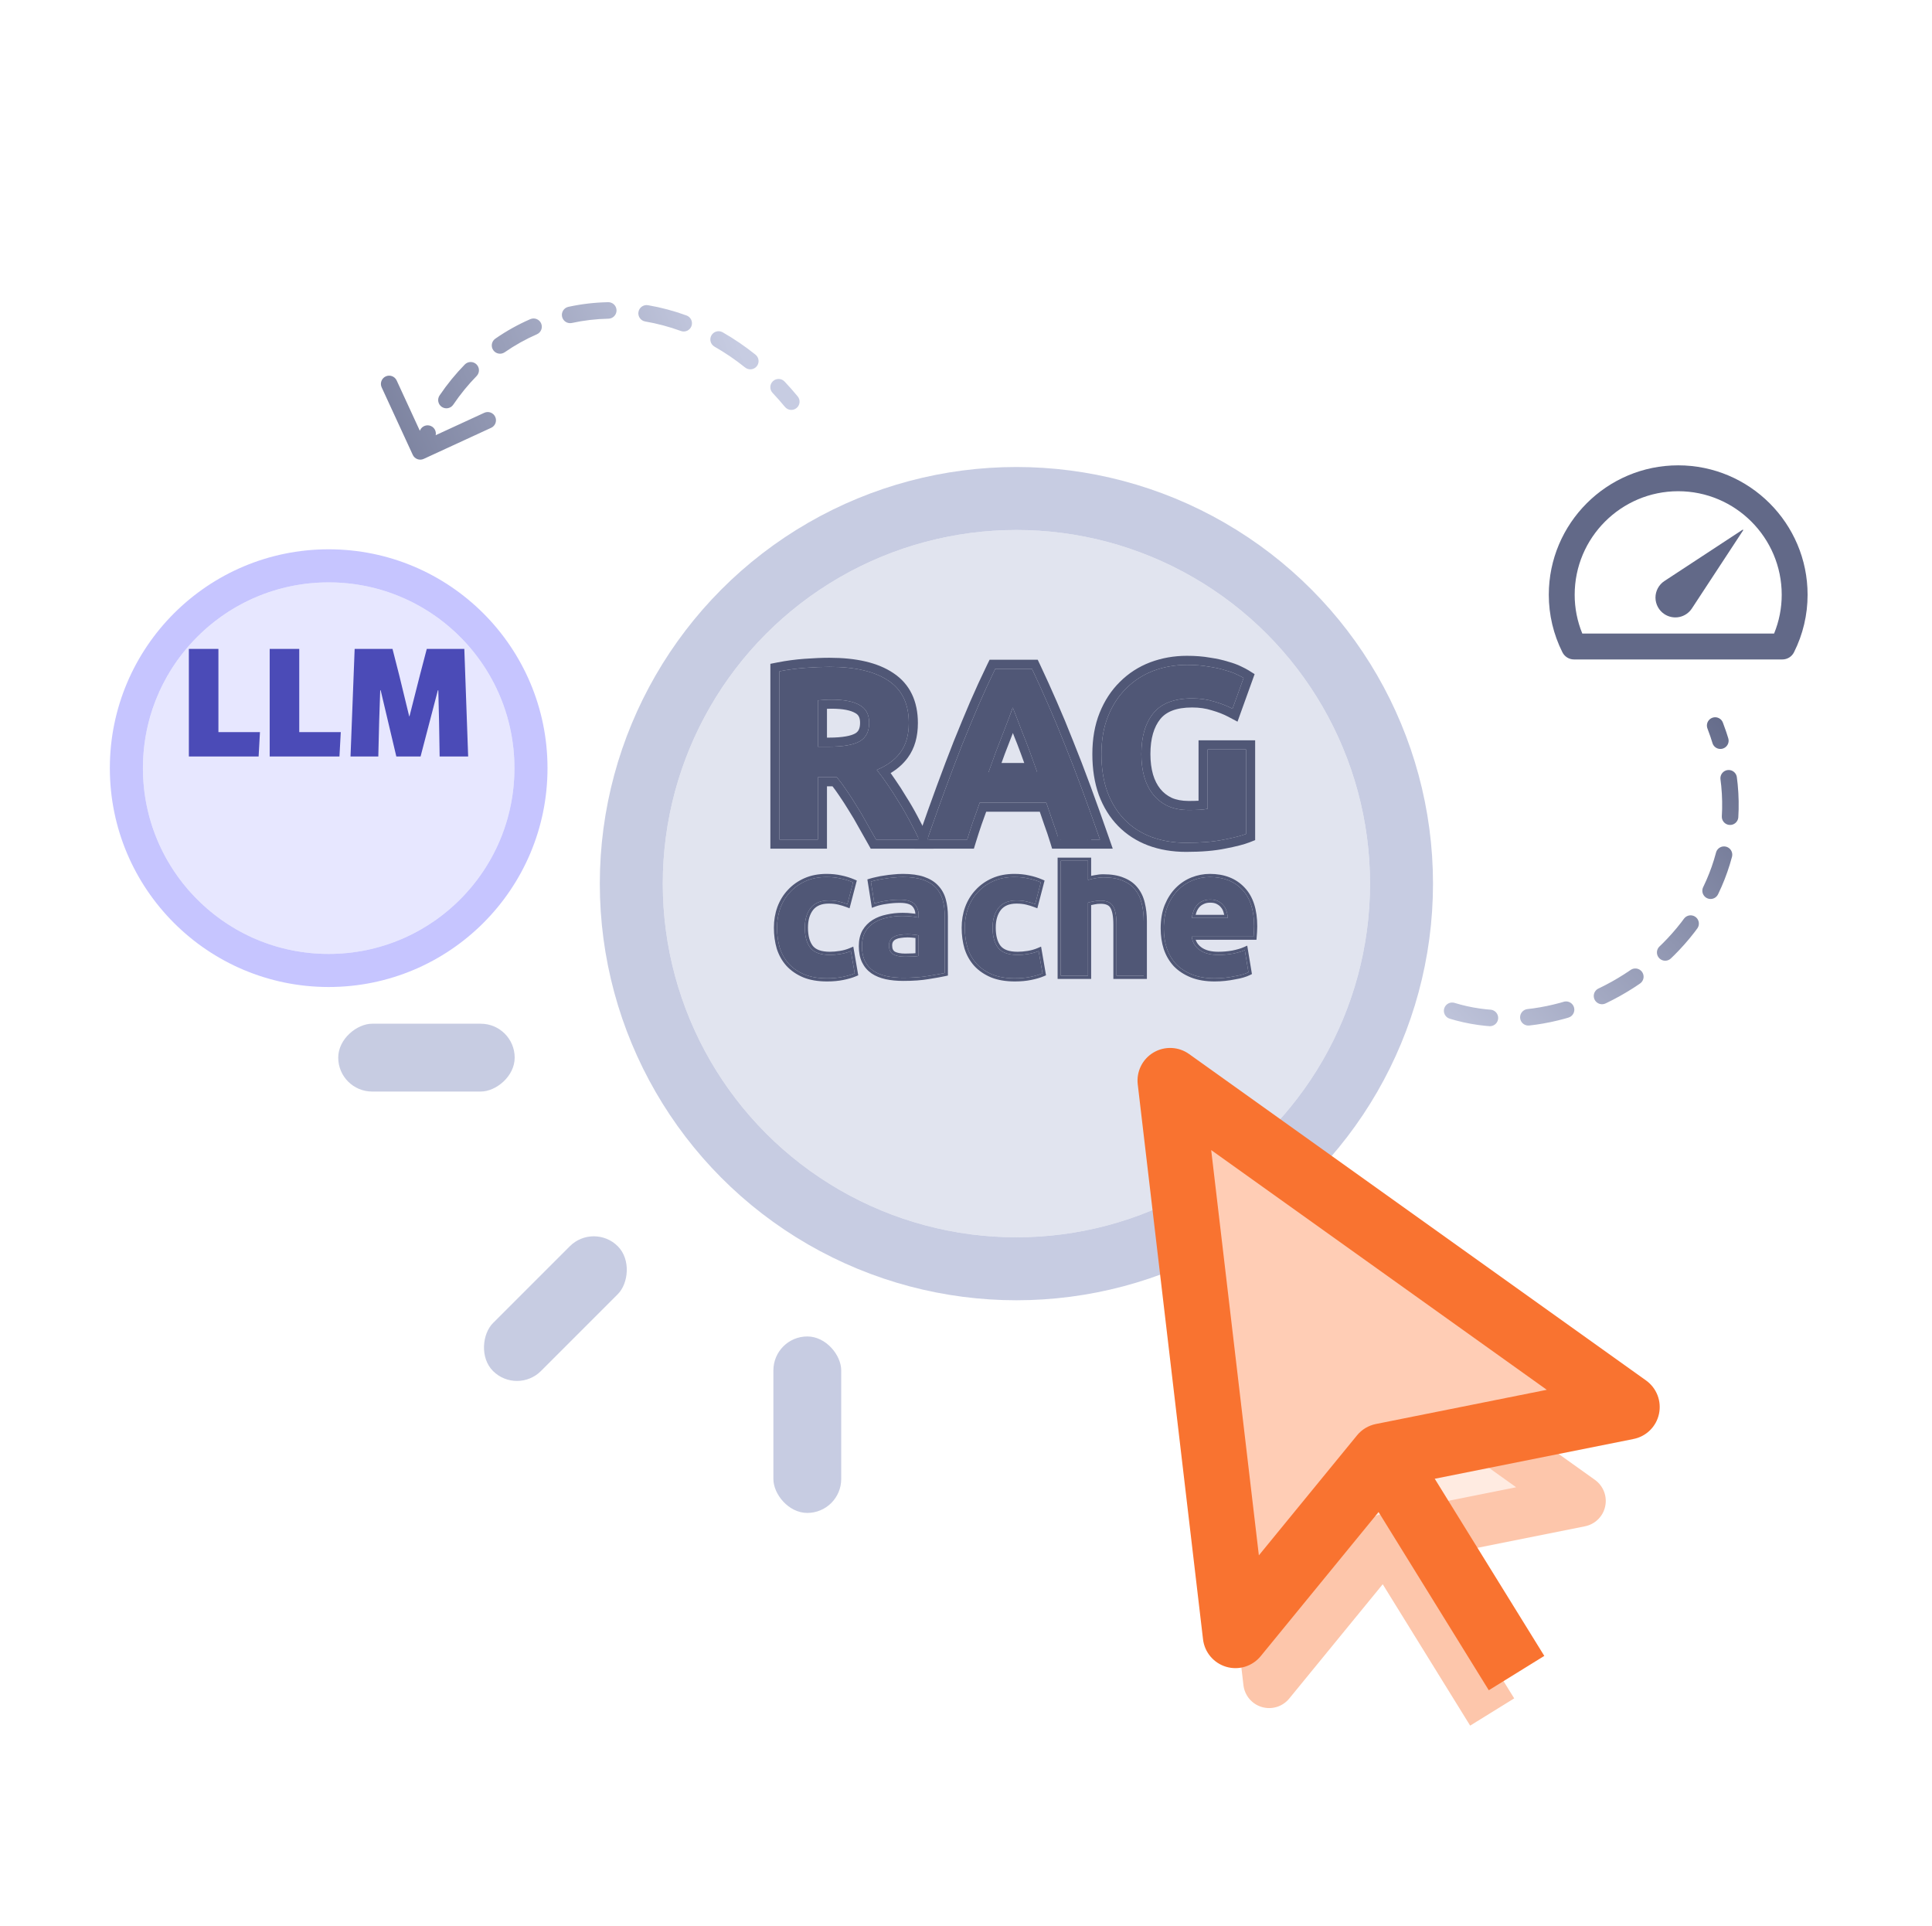 <svg width="313" height="312" viewBox="0 0 313 312" fill="none" xmlns="http://www.w3.org/2000/svg">
<g filter="url(#filter0_d_2442_8816)">
<circle cx="164.666" cy="132.875" r="57.29" fill="#E1E4EF"/>
<circle cx="164.666" cy="132.875" r="62.391" stroke="#C7CCE2" stroke-width="10.202"/>
</g>
<g filter="url(#filter1_d_2442_8816)">
<circle cx="53.248" cy="114.062" r="30.094" fill="#E7E7FF"/>
<circle cx="53.248" cy="114.062" r="32.773" stroke="#C6C5FF" stroke-width="5.359"/>
</g>
<path d="M30.597 105.115H35.386V118.595H42.115L41.899 122.546H30.597V105.115ZM43.692 105.115H48.481V118.595H55.209L54.994 122.546H43.692V105.115ZM57.457 105.115H63.587L64.688 109.425L66.293 116.033H66.34L68.016 109.425L69.142 105.115H75.224L75.846 122.546H71.225L71.129 116.728L71.01 111.819H70.938L68.136 122.546H64.209L61.671 111.819H61.599L61.432 116.728L61.288 122.546H56.787L57.457 105.115Z" fill="#4B4BB7"/>
<g opacity="0.41" filter="url(#filter2_f_2442_8816)">
<path d="M206.927 270.993L198.287 202.627L255.76 243.196L226.085 250.708L206.927 270.993Z" fill="#FFCDB5" stroke="#C7CCDF" stroke-width="1.503" stroke-linecap="round" stroke-linejoin="round"/>
<path d="M260.053 244.022C260.225 243.222 260.16 242.389 259.865 241.626C259.569 240.863 259.057 240.203 258.392 239.727L199.667 197.78C199.006 197.305 198.221 197.033 197.408 196.996C196.595 196.96 195.789 197.161 195.088 197.575C194.387 197.989 193.823 198.598 193.462 199.328C193.102 200.058 192.963 200.877 193.06 201.685L201.45 272.994C201.546 273.812 201.881 274.583 202.413 275.211C202.944 275.84 203.649 276.298 204.439 276.529C205.23 276.759 206.07 276.753 206.857 276.509C207.643 276.265 208.34 275.796 208.861 275.159L224.013 256.635L238.178 279.538L245.313 275.125L231.231 252.357L256.773 247.248C257.575 247.09 258.314 246.701 258.897 246.128C259.481 245.554 259.882 244.822 260.053 244.022ZM223.669 245.322C222.716 245.512 221.859 246.027 221.244 246.778L208.627 262.201L202.498 210.117L245.632 240.926L223.669 245.322Z" fill="#F97330"/>
</g>
<path d="M201.807 263.037L190.917 176.863L263.36 227.999L225.955 237.469L201.807 263.037Z" fill="#FFCDB5" stroke="#C7CCDF" stroke-width="1.894" stroke-linecap="round" stroke-linejoin="round"/>
<path d="M268.769 229.04C268.986 228.032 268.904 226.982 268.532 226.02C268.16 225.058 267.514 224.226 266.675 223.626L192.654 170.754C191.821 170.155 190.832 169.811 189.807 169.765C188.782 169.72 187.766 169.973 186.882 170.495C185.999 171.017 185.287 171.785 184.833 172.705C184.379 173.625 184.203 174.658 184.326 175.676L194.901 265.56C195.023 266.59 195.445 267.562 196.115 268.354C196.785 269.146 197.674 269.724 198.67 270.015C199.666 270.305 200.725 270.297 201.716 269.99C202.707 269.683 203.586 269.091 204.243 268.288L223.341 244.939L241.196 273.808L250.19 268.245L232.44 239.546L264.634 233.106C265.646 232.908 266.578 232.417 267.313 231.694C268.048 230.972 268.554 230.049 268.769 229.04ZM222.907 230.679C221.707 230.919 220.627 231.567 219.851 232.514L203.947 251.955L196.223 186.304L250.592 225.138L222.907 230.679Z" fill="#F97330"/>
<rect x="96.2" y="197.996" width="10.987" height="28.587" rx="5.494" transform="rotate(45 96.2 197.996)" fill="#C7CCE2"/>
<rect x="125.296" y="216.496" width="10.987" height="28.587" rx="5.494" fill="#C7CCE2"/>
<rect x="83.383" y="165.836" width="10.987" height="28.587" rx="5.494" transform="rotate(90 83.383 165.836)" fill="#C7CCE2"/>
<path d="M271.882 75.381C260.323 75.381 250.918 84.785 250.918 96.345C250.916 99.58 251.67 102.771 253.122 105.663C253.478 106.376 254.203 106.826 254.998 106.826H288.764C289.558 106.826 290.286 106.376 290.642 105.663C292.093 102.771 292.848 99.58 292.845 96.345C292.845 84.785 283.441 75.381 271.882 75.381ZM287.416 102.634H256.348C255.529 100.638 255.108 98.502 255.111 96.345C255.111 87.098 262.635 79.574 271.882 79.574C281.129 79.574 288.653 87.098 288.653 96.345C288.655 98.502 288.235 100.638 287.416 102.634Z" fill="#626988"/>
<path d="M269.653 94.12C269.207 94.411 268.841 94.809 268.588 95.278C268.334 95.747 268.201 96.271 268.201 96.804C268.201 97.337 268.334 97.861 268.588 98.33C268.841 98.799 269.207 99.197 269.653 99.488C270.006 99.72 270.4 99.88 270.815 99.959C271.229 100.039 271.655 100.035 272.068 99.95C272.481 99.864 272.873 99.698 273.221 99.46C273.57 99.223 273.869 98.919 274.1 98.566L282.405 85.908C282.412 85.897 282.416 85.885 282.416 85.871C282.416 85.859 282.412 85.846 282.405 85.835C282.395 85.82 282.38 85.809 282.362 85.805C282.345 85.801 282.326 85.804 282.311 85.814L269.653 94.12Z" fill="#626988"/>
<path d="M235.258 163.741C258.038 170.732 289.422 147.815 277.87 117.529" stroke="url(#paint0_linear_2442_8816)" stroke-width="2.675" stroke-linecap="round" stroke-dasharray="6.24 6.24"/>
<path d="M129.232 64.214C129.702 64.783 129.622 65.626 129.053 66.097C128.484 66.567 127.641 66.487 127.17 65.918L129.232 64.214ZM68.645 74.337C67.975 74.646 67.18 74.353 66.871 73.682L61.833 62.751C61.524 62.08 61.817 61.286 62.488 60.976C63.159 60.667 63.953 60.961 64.263 61.631L68.74 71.348L78.457 66.87C79.128 66.561 79.922 66.854 80.231 67.525C80.54 68.195 80.247 68.99 79.576 69.299L68.645 74.337ZM125.163 63.642C124.657 63.105 124.682 62.258 125.219 61.752C125.757 61.246 126.603 61.271 127.11 61.809L125.163 63.642ZM122.394 57.45C122.971 57.911 123.065 58.753 122.604 59.33C122.142 59.906 121.301 60 120.724 59.539L122.394 57.45ZM115.754 56.153C115.113 55.786 114.89 54.969 115.256 54.328C115.623 53.687 116.44 53.464 117.081 53.83L115.754 56.153ZM111.227 51.106C111.921 51.359 112.278 52.127 112.025 52.821C111.771 53.515 111.004 53.872 110.31 53.618L111.227 51.106ZM104.528 52.077C103.8 51.952 103.311 51.261 103.436 50.533C103.56 49.805 104.252 49.316 104.98 49.44L104.528 52.077ZM98.522 48.952C99.26 48.937 99.871 49.524 99.885 50.262C99.9 51.001 99.313 51.611 98.574 51.626L98.522 48.952ZM92.65 52.319C91.929 52.476 91.216 52.018 91.059 51.297C90.902 50.575 91.36 49.863 92.082 49.706L92.65 52.319ZM85.909 51.701C86.586 51.406 87.374 51.715 87.669 52.392C87.964 53.069 87.655 53.858 86.978 54.153L85.909 51.701ZM81.772 57.06C81.165 57.481 80.332 57.33 79.91 56.723C79.489 56.117 79.64 55.283 80.247 54.862L81.772 57.06ZM75.302 59.045C75.819 58.517 76.665 58.508 77.193 59.024C77.721 59.541 77.73 60.388 77.214 60.916L75.302 59.045ZM73.431 65.556C73.017 66.168 72.186 66.328 71.574 65.914C70.963 65.499 70.803 64.668 71.217 64.056L73.431 65.556ZM68.061 69.679C68.369 69.007 69.163 68.713 69.835 69.021C70.506 69.329 70.8 70.123 70.492 70.794L68.061 69.679ZM127.17 65.918C126.515 65.125 125.845 64.366 125.163 63.642L127.11 61.809C127.832 62.575 128.54 63.377 129.232 64.214L127.17 65.918ZM120.724 59.539C119.109 58.247 117.447 57.12 115.754 56.153L117.081 53.83C118.897 54.868 120.673 56.073 122.394 57.45L120.724 59.539ZM110.31 53.618C108.395 52.92 106.461 52.407 104.528 52.077L104.98 49.44C107.073 49.799 109.162 50.352 111.227 51.106L110.31 53.618ZM98.574 51.626C96.569 51.665 94.586 51.898 92.65 52.319L92.082 49.706C94.188 49.247 96.344 48.994 98.522 48.952L98.574 51.626ZM86.978 54.153C85.167 54.942 83.424 55.913 81.772 57.06L80.247 54.862C82.043 53.616 83.938 52.56 85.909 51.701L86.978 54.153ZM77.214 60.916C75.848 62.311 74.581 63.859 73.431 65.556L71.217 64.056C72.455 62.229 73.823 60.556 75.302 59.045L77.214 60.916ZM70.492 70.794C70.079 71.694 69.695 72.624 69.34 73.585L66.831 72.659C67.209 71.635 67.62 70.642 68.061 69.679L70.492 70.794Z" fill="url(#paint1_linear_2442_8816)"/>
<path d="M193.131 113.135C190.23 113.135 188.128 113.947 186.824 115.571C185.546 117.167 184.908 119.363 184.908 122.158C184.908 123.515 185.067 124.752 185.387 125.87C185.706 126.961 186.185 127.906 186.824 128.705C187.462 129.503 188.261 130.128 189.219 130.581C190.177 131.007 191.295 131.22 192.572 131.22C193.264 131.22 193.85 131.206 194.329 131.18C194.835 131.153 195.274 131.1 195.646 131.02V121.399H201.874V135.092C201.129 135.385 199.931 135.691 198.281 136.01C196.631 136.356 194.595 136.529 192.173 136.529C190.097 136.529 188.208 136.21 186.504 135.571C184.828 134.932 183.391 134.001 182.193 132.777C180.995 131.552 180.064 130.049 179.398 128.266C178.76 126.482 178.44 124.446 178.44 122.158C178.44 119.842 178.8 117.793 179.518 116.01C180.237 114.227 181.222 112.723 182.472 111.499C183.723 110.248 185.187 109.303 186.864 108.664C188.567 108.026 190.377 107.706 192.293 107.706C193.597 107.706 194.768 107.799 195.806 107.986C196.871 108.145 197.775 108.345 198.521 108.584C199.292 108.797 199.918 109.024 200.397 109.263C200.903 109.503 201.262 109.689 201.475 109.822L199.678 114.812C198.827 114.36 197.842 113.974 196.724 113.654C195.633 113.308 194.435 113.135 193.131 113.135Z" fill="#505776"/>
<path d="M171.54 136.01C171.247 135.052 170.914 134.067 170.542 133.056C170.196 132.045 169.85 131.033 169.504 130.022H158.725C158.379 131.033 158.02 132.045 157.647 133.056C157.301 134.067 156.982 135.052 156.689 136.01H150.222C151.26 133.03 152.245 130.275 153.176 127.747C154.108 125.218 155.012 122.836 155.891 120.601C156.796 118.365 157.674 116.249 158.526 114.253C159.404 112.231 160.309 110.261 161.24 108.345H167.188C168.093 110.261 168.985 112.231 169.863 114.253C170.741 116.249 171.62 118.365 172.498 120.601C173.403 122.836 174.321 125.218 175.252 127.747C176.184 130.275 177.169 133.03 178.207 136.01H171.54ZM164.075 114.613C163.941 115.012 163.742 115.557 163.476 116.249C163.21 116.941 162.904 117.74 162.558 118.645C162.212 119.55 161.826 120.548 161.4 121.639C161.001 122.73 160.588 123.874 160.162 125.072H168.027C167.601 123.874 167.188 122.73 166.789 121.639C166.39 120.548 166.004 119.55 165.631 118.645C165.285 117.74 164.979 116.941 164.713 116.249C164.447 115.557 164.234 115.012 164.075 114.613Z" fill="#505776"/>
<path d="M134.382 108.026C138.534 108.026 141.714 108.771 143.923 110.261C146.132 111.725 147.237 114.014 147.237 117.128C147.237 119.07 146.784 120.654 145.879 121.878C145.001 123.076 143.724 124.021 142.047 124.713C142.606 125.404 143.191 126.203 143.803 127.108C144.416 127.986 145.014 128.918 145.6 129.902C146.212 130.86 146.797 131.872 147.356 132.936C147.915 133.974 148.434 134.999 148.913 136.01H141.927C141.421 135.105 140.902 134.187 140.37 133.256C139.865 132.324 139.332 131.419 138.773 130.541C138.241 129.663 137.709 128.838 137.177 128.066C136.644 127.267 136.112 126.549 135.58 125.91H132.506V136.01H126.278V108.744C127.635 108.478 129.033 108.292 130.47 108.185C131.934 108.079 133.238 108.026 134.382 108.026ZM134.741 113.335C134.289 113.335 133.876 113.348 133.504 113.375C133.158 113.402 132.825 113.428 132.506 113.455V120.96H134.262C136.604 120.96 138.281 120.667 139.292 120.082C140.304 119.496 140.809 118.498 140.809 117.088C140.809 115.73 140.29 114.772 139.252 114.213C138.241 113.628 136.737 113.335 134.741 113.335Z" fill="#505776"/>
<path fill-rule="evenodd" clip-rule="evenodd" d="M126.42 147.108C126.064 148.095 125.887 149.152 125.887 150.277C125.887 151.441 126.035 152.527 126.331 153.534C126.647 154.521 127.13 155.38 127.782 156.11C128.453 156.84 129.302 157.423 130.328 157.857C131.355 158.271 132.579 158.479 134 158.479C134.928 158.479 135.777 158.4 136.546 158.242C137.316 158.084 137.958 157.896 138.471 157.679L137.849 154.067C137.336 154.284 136.773 154.442 136.162 154.541C135.55 154.639 134.977 154.689 134.444 154.689C132.944 154.689 131.888 154.304 131.276 153.534C130.684 152.764 130.388 151.678 130.388 150.277C130.388 148.954 130.703 147.888 131.335 147.079C131.986 146.269 132.964 145.865 134.266 145.865C134.878 145.865 135.431 145.924 135.925 146.042C136.418 146.161 136.872 146.299 137.287 146.457L138.205 142.933C137.553 142.657 136.882 142.45 136.191 142.312C135.5 142.154 134.74 142.075 133.911 142.075C132.648 142.075 131.523 142.292 130.536 142.726C129.549 143.16 128.71 143.753 128.019 144.503C127.328 145.233 126.795 146.102 126.42 147.108ZM147.876 154.955C147.481 154.975 147.066 154.985 146.632 154.985C145.823 154.985 145.181 154.856 144.707 154.6C144.253 154.323 144.026 153.84 144.026 153.149C144.026 152.794 144.105 152.497 144.263 152.261C144.421 152.024 144.638 151.836 144.915 151.698C145.191 151.56 145.507 151.471 145.862 151.432C146.237 151.372 146.632 151.343 147.047 151.343C147.343 151.343 147.668 151.362 148.024 151.402C148.379 151.441 148.645 151.481 148.823 151.52V154.866C148.586 154.906 148.27 154.935 147.876 154.955ZM149.534 142.519C148.665 142.223 147.58 142.075 146.277 142.075C145.763 142.075 145.25 142.104 144.737 142.164C144.243 142.203 143.77 142.262 143.316 142.341C142.862 142.4 142.437 142.479 142.042 142.578C141.667 142.657 141.351 142.736 141.095 142.815L141.657 146.368C142.19 146.171 142.822 146.023 143.553 145.924C144.283 145.806 145.023 145.746 145.773 145.746C146.898 145.746 147.688 145.973 148.142 146.427C148.596 146.881 148.823 147.483 148.823 148.234V148.648C148.547 148.569 148.182 148.51 147.728 148.471C147.293 148.411 146.79 148.382 146.217 148.382C145.369 148.382 144.549 148.47 143.76 148.648C142.97 148.806 142.269 149.073 141.657 149.448C141.046 149.823 140.552 150.326 140.177 150.958C139.822 151.589 139.644 152.359 139.644 153.267C139.644 154.215 139.802 155.014 140.118 155.666C140.434 156.317 140.888 156.85 141.48 157.265C142.072 157.66 142.773 157.946 143.582 158.123C144.411 158.301 145.329 158.39 146.336 158.39C147.935 158.39 149.297 158.291 150.422 158.094C151.547 157.916 152.426 157.758 153.057 157.62V148.441C153.057 147.474 152.949 146.595 152.732 145.806C152.515 145.016 152.139 144.345 151.607 143.792C151.093 143.239 150.402 142.815 149.534 142.519ZM156.84 147.108C156.484 148.095 156.307 149.152 156.307 150.277C156.307 151.441 156.455 152.527 156.751 153.534C157.067 154.521 157.55 155.38 158.202 156.11C158.873 156.84 159.722 157.423 160.748 157.857C161.775 158.271 162.999 158.479 164.42 158.479C165.348 158.479 166.196 158.4 166.966 158.242C167.736 158.084 168.378 157.896 168.891 157.679L168.269 154.067C167.756 154.284 167.193 154.442 166.581 154.541C165.969 154.639 165.397 154.689 164.864 154.689C163.364 154.689 162.308 154.304 161.696 153.534C161.104 152.764 160.807 151.678 160.807 150.277C160.807 148.954 161.123 147.888 161.755 147.079C162.406 146.269 163.384 145.865 164.686 145.865C165.298 145.865 165.851 145.924 166.345 146.042C166.838 146.161 167.292 146.299 167.707 146.457L168.625 142.933C167.973 142.657 167.302 142.45 166.611 142.312C165.92 142.154 165.16 142.075 164.331 142.075C163.068 142.075 161.942 142.292 160.955 142.726C159.968 143.16 159.13 143.753 158.439 144.503C157.748 145.233 157.215 146.102 156.84 147.108ZM171.852 139.44V158.064H176.264V146.22C176.54 146.141 176.846 146.072 177.182 146.013C177.537 145.934 177.912 145.894 178.307 145.894C179.294 145.894 179.965 146.191 180.321 146.783C180.696 147.375 180.883 148.382 180.883 149.803V158.064H185.295V149.27C185.295 148.204 185.187 147.237 184.969 146.368C184.772 145.5 184.417 144.749 183.903 144.118C183.41 143.486 182.739 143.002 181.89 142.667C181.061 142.312 180.015 142.134 178.751 142.134C178.317 142.134 177.863 142.183 177.389 142.282C176.935 142.361 176.56 142.45 176.264 142.548V139.44H171.852ZM171.852 136.5H176.264V135.087L171.852 135.797V136.5ZM189.17 146.783C188.756 147.809 188.548 149.013 188.548 150.395C188.548 151.54 188.706 152.606 189.022 153.593C189.358 154.58 189.861 155.439 190.532 156.169C191.223 156.88 192.082 157.442 193.108 157.857C194.154 158.271 195.378 158.479 196.78 158.479C197.333 158.479 197.885 158.449 198.438 158.39C198.991 158.331 199.504 158.252 199.978 158.153C200.471 158.074 200.915 157.975 201.31 157.857C201.705 157.739 202.021 157.62 202.258 157.502L201.666 153.919C201.172 154.136 200.531 154.323 199.741 154.481C198.971 154.62 198.181 154.689 197.372 154.689C196.109 154.689 195.102 154.422 194.352 153.889C193.602 153.356 193.177 152.636 193.079 151.728H203.087C203.107 151.491 203.126 151.224 203.146 150.928C203.166 150.612 203.176 150.326 203.176 150.069C203.176 147.444 202.534 145.46 201.251 144.118C199.968 142.756 198.221 142.075 196.01 142.075C195.063 142.075 194.135 142.252 193.227 142.608C192.338 142.963 191.549 143.486 190.858 144.177C190.167 144.868 189.604 145.736 189.17 146.783ZM198.705 147.612C198.823 147.967 198.892 148.332 198.912 148.707H193.079C193.138 148.332 193.227 147.967 193.345 147.612C193.483 147.237 193.671 146.911 193.908 146.635C194.145 146.358 194.441 146.141 194.796 145.983C195.151 145.806 195.576 145.717 196.069 145.717C196.583 145.717 197.007 145.806 197.343 145.983C197.698 146.161 197.984 146.388 198.201 146.664C198.438 146.941 198.606 147.256 198.705 147.612Z" fill="#505776"/>
<path fill-rule="evenodd" clip-rule="evenodd" d="M198.336 114.197C197.834 113.999 197.296 113.818 196.724 113.654C195.632 113.308 194.435 113.135 193.131 113.135C190.23 113.135 188.127 113.947 186.823 115.57C185.546 117.167 184.907 119.363 184.907 122.157C184.907 123.515 185.067 124.752 185.386 125.87C185.705 126.961 186.185 127.906 186.823 128.704C187.462 129.503 188.26 130.128 189.219 130.581C190.177 131.007 191.294 131.219 192.572 131.219C193.264 131.219 193.849 131.206 194.328 131.18C194.834 131.153 195.273 131.1 195.646 131.02V121.399H201.873V135.092C201.128 135.385 199.931 135.691 198.281 136.01C196.63 136.356 194.595 136.529 192.173 136.529C190.097 136.529 188.207 136.21 186.504 135.571C184.827 134.932 183.39 134.001 182.192 132.776C180.995 131.552 180.063 130.048 179.398 128.265C178.759 126.482 178.44 124.446 178.44 122.157C178.44 119.842 178.799 117.793 179.518 116.01C180.236 114.226 181.221 112.723 182.472 111.499C183.723 110.248 185.186 109.303 186.863 108.664C188.566 108.025 190.376 107.706 192.292 107.706C193.596 107.706 194.768 107.799 195.805 107.986C196.87 108.145 197.775 108.345 198.52 108.584C199.292 108.797 199.917 109.023 200.396 109.263C200.902 109.503 201.261 109.689 201.474 109.822L199.678 114.812C199.262 114.591 198.815 114.386 198.336 114.197ZM201.039 107.941C201.544 108.18 201.965 108.395 202.253 108.575L203.259 109.204L200.486 116.907L198.988 116.11C198.244 115.715 197.358 115.365 196.32 115.068L196.299 115.062L196.279 115.056C195.35 114.761 194.305 114.606 193.131 114.606C190.491 114.606 188.897 115.337 187.97 116.491C186.967 117.746 186.377 119.577 186.377 122.157C186.377 123.398 186.523 124.496 186.798 125.461C187.07 126.387 187.466 127.154 187.971 127.786C188.462 128.399 189.075 128.884 189.831 129.244C190.562 129.566 191.464 129.749 192.572 129.749C193.212 129.749 193.745 129.737 194.175 129.715V119.929H203.344V136.094L202.411 136.46C201.535 136.804 200.23 137.13 198.571 137.451C196.791 137.823 194.651 137.999 192.173 137.999C189.945 137.999 187.878 137.656 185.988 136.948L185.984 136.946L185.98 136.945C184.115 136.234 182.495 135.188 181.141 133.805C179.785 132.418 178.75 130.733 178.02 128.779L178.017 128.77L178.014 128.761C177.308 126.79 176.97 124.581 176.97 122.157C176.97 119.691 177.352 117.45 178.154 115.46C178.94 113.51 180.031 111.832 181.438 110.453C182.836 109.057 184.475 108.001 186.34 107.29L186.343 107.289L186.347 107.287C188.224 106.584 190.209 106.236 192.292 106.236C193.656 106.236 194.909 106.332 196.044 106.535C197.139 106.7 198.109 106.91 198.94 107.175C199.745 107.398 200.454 107.65 201.039 107.941Z" fill="#505776"/>
<path fill-rule="evenodd" clip-rule="evenodd" d="M170.451 137.48L170.133 136.44C169.849 135.51 169.525 134.551 169.162 133.564L169.156 133.548L168.452 131.492H159.772C159.531 132.177 159.285 132.863 159.033 133.548C158.694 134.539 158.381 135.503 158.095 136.44L157.777 137.48H148.153L148.665 136.01H148.913C148.866 135.91 148.818 135.81 148.769 135.709L148.833 135.527C149.873 132.539 150.861 129.776 151.796 127.238C152.731 124.701 153.639 122.309 154.522 120.063L154.525 120.056L154.528 120.049C155.435 117.806 156.317 115.681 157.173 113.676L157.175 113.672L157.177 113.668C158.063 111.626 158.976 109.638 159.917 107.702L160.32 106.875H168.12L168.518 107.717C169.429 109.647 170.326 111.629 171.21 113.665C172.096 115.677 172.98 117.808 173.863 120.056C174.774 122.305 175.696 124.7 176.632 127.238C177.567 129.776 178.554 132.539 179.595 135.527L180.275 137.48H170.451ZM172.498 120.601C171.619 118.365 170.741 116.249 169.863 114.253C168.984 112.23 168.093 110.261 167.188 108.345H161.24C160.308 110.261 159.403 112.23 158.525 114.253C157.674 116.249 156.795 118.365 155.89 120.601C155.012 122.836 154.107 125.218 153.176 127.746C152.399 129.854 151.586 132.118 150.736 134.54C150.566 135.024 150.394 135.514 150.222 136.01H156.689C156.982 135.052 157.301 134.067 157.647 133.056C158.02 132.045 158.379 131.033 158.725 130.022H169.503L170.541 133.056C170.914 134.067 171.247 135.052 171.539 136.01H178.206C178.033 135.514 177.862 135.024 177.692 134.54C176.842 132.118 176.028 129.854 175.252 127.746C174.321 125.218 173.402 122.836 172.498 120.601ZM164.264 119.187L164.258 119.17C164.202 119.024 164.148 118.882 164.094 118.742C164.041 118.882 163.986 119.024 163.931 119.17C163.585 120.074 163.199 121.07 162.775 122.158C162.603 122.629 162.428 123.11 162.251 123.601H165.938C165.759 123.105 165.582 122.619 165.408 122.144C165.014 121.068 164.635 120.088 164.272 119.204L164.264 119.187ZM167.501 123.601C167.674 124.082 167.849 124.572 168.026 125.072H160.162C160.34 124.572 160.515 124.082 160.688 123.601C160.929 122.929 161.167 122.275 161.399 121.638C161.825 120.547 162.211 119.549 162.557 118.644C162.832 117.925 163.082 117.273 163.307 116.688C163.365 116.538 163.421 116.391 163.475 116.249C163.742 115.557 163.941 115.012 164.074 114.612C164.234 115.012 164.447 115.557 164.713 116.249C164.768 116.391 164.824 116.537 164.882 116.688C165.106 117.273 165.356 117.925 165.631 118.644C166.004 119.549 166.39 120.547 166.789 121.638C167.022 122.275 167.259 122.929 167.501 123.601Z" fill="#505776"/>
<path fill-rule="evenodd" clip-rule="evenodd" d="M141.927 136.01C141.421 135.105 140.902 134.187 140.37 133.255C139.864 132.324 139.332 131.419 138.773 130.541C138.241 129.663 137.708 128.838 137.176 128.066C136.644 127.267 136.112 126.549 135.579 125.91H132.505V136.01H126.278V108.744C127.635 108.478 129.032 108.292 130.469 108.185C131.933 108.079 133.237 108.025 134.382 108.025C138.534 108.025 141.714 108.771 143.923 110.261C146.132 111.725 147.236 114.014 147.236 117.127C147.236 119.07 146.784 120.654 145.879 121.878C145.254 122.73 144.428 123.454 143.399 124.05C142.981 124.292 142.531 124.513 142.047 124.712C142.346 125.083 142.653 125.485 142.968 125.917C143.241 126.291 143.519 126.688 143.803 127.108C144.415 127.986 145.014 128.917 145.6 129.902C146.212 130.86 146.797 131.872 147.356 132.936C147.646 133.474 147.925 134.009 148.193 134.54C148.442 135.033 148.682 135.523 148.913 136.01L141.927 136.01ZM146.851 129.13C147.481 130.118 148.082 131.156 148.654 132.246C149.223 133.303 149.752 134.347 150.242 135.381L150.357 135.623C150.312 135.752 150.267 135.881 150.222 136.01L150.54 136.01L151.236 137.48H141.064L140.643 136.727C140.14 135.827 139.623 134.913 139.093 133.985L139.085 133.971L139.078 133.957C138.588 133.055 138.073 132.179 137.533 131.33L137.524 131.317L137.516 131.303C136.997 130.447 136.48 129.646 135.966 128.9L135.959 128.891L135.953 128.881C135.59 128.338 135.231 127.838 134.875 127.38H133.976V137.48H124.807V107.534L125.995 107.301C127.412 107.023 128.868 106.829 130.361 106.719L130.363 106.719C131.853 106.61 133.193 106.555 134.382 106.555C138.672 106.555 142.188 107.319 144.74 109.039C147.433 110.826 148.707 113.623 148.707 117.127C148.707 119.296 148.2 121.21 147.063 122.75C146.335 123.742 145.4 124.565 144.288 125.232C144.527 125.565 144.77 125.913 145.015 126.275C145.643 127.176 146.255 128.128 146.851 129.13ZM138.535 115.497L138.515 115.486C137.835 115.092 136.639 114.805 134.741 114.805C134.466 114.805 134.211 114.81 133.976 114.821V119.49H134.262C136.557 119.49 137.899 119.189 138.555 118.809C139.012 118.545 139.339 118.101 139.339 117.088C139.339 116.172 139.035 115.766 138.555 115.508L138.535 115.497ZM132.505 120.96V113.455C132.825 113.428 133.157 113.401 133.503 113.375C133.876 113.348 134.289 113.335 134.741 113.335C136.737 113.335 138.241 113.628 139.252 114.213C140.29 114.772 140.809 115.73 140.809 117.088C140.809 118.498 140.303 119.496 139.292 120.082C138.281 120.667 136.604 120.96 134.262 120.96H132.505Z" fill="#505776"/>
<path fill-rule="evenodd" clip-rule="evenodd" d="M125.941 146.93C126.338 145.865 126.906 144.937 127.646 144.154C128.386 143.351 129.284 142.719 130.33 142.259C131.392 141.792 132.589 141.564 133.911 141.564C134.77 141.564 135.566 141.646 136.298 141.812C137.021 141.957 137.723 142.175 138.404 142.463L138.81 142.636L137.637 147.137L137.105 146.934C136.714 146.785 136.281 146.653 135.806 146.539C135.358 146.432 134.846 146.375 134.267 146.375C133.077 146.375 132.266 146.739 131.735 147.396C131.193 148.092 130.898 149.037 130.898 150.277C130.898 151.612 131.181 152.571 131.678 153.219C132.152 153.813 133.019 154.178 134.444 154.178C134.946 154.178 135.491 154.132 136.08 154.037C136.656 153.944 137.179 153.796 137.65 153.597L138.243 153.346L139.043 157.992L138.67 158.15C138.116 158.384 137.44 158.58 136.649 158.742C135.84 158.908 134.956 158.989 134 158.989C132.531 158.989 131.239 158.775 130.137 158.33L130.133 158.329L130.129 158.327C129.044 157.868 128.132 157.246 127.406 156.455L127.403 156.453L127.401 156.45C126.699 155.663 126.181 154.741 125.845 153.69L125.843 153.684L125.841 153.678C125.53 152.62 125.376 151.485 125.376 150.277C125.376 149.097 125.563 147.982 125.94 146.936L125.941 146.93ZM131.276 153.534C130.684 152.764 130.388 151.678 130.388 150.277C130.388 148.954 130.703 147.888 131.335 147.079C131.987 146.27 132.964 145.865 134.267 145.865C134.879 145.865 135.431 145.924 135.925 146.043C136.233 146.117 136.526 146.198 136.803 146.288C136.97 146.341 137.131 146.398 137.287 146.457L138.205 142.933C137.553 142.657 136.882 142.45 136.191 142.312C135.5 142.154 134.74 142.075 133.911 142.075C132.648 142.075 131.523 142.292 130.536 142.726C129.549 143.16 128.71 143.753 128.019 144.503C127.328 145.233 126.795 146.102 126.42 147.109C126.065 148.096 125.887 149.152 125.887 150.277C125.887 151.441 126.035 152.527 126.331 153.534C126.647 154.521 127.131 155.38 127.782 156.11C128.453 156.84 129.302 157.423 130.328 157.857C131.355 158.272 132.579 158.479 134 158.479C134.928 158.479 135.777 158.4 136.547 158.242C137.316 158.084 137.958 157.896 138.471 157.679L137.849 154.067C137.692 154.134 137.53 154.195 137.363 154.25C136.986 154.375 136.586 154.472 136.162 154.541C135.55 154.639 134.977 154.689 134.444 154.689C132.944 154.689 131.888 154.304 131.276 153.534ZM145.862 151.432C145.507 151.471 145.191 151.56 144.915 151.698C144.638 151.836 144.421 152.024 144.263 152.261C144.105 152.498 144.026 152.794 144.026 153.149C144.026 153.84 144.253 154.324 144.707 154.6C145.181 154.857 145.823 154.985 146.632 154.985C147.066 154.985 147.481 154.975 147.876 154.955C148.271 154.935 148.586 154.906 148.823 154.866V151.52C148.646 151.481 148.379 151.441 148.024 151.402C147.668 151.363 147.343 151.343 147.047 151.343C146.632 151.343 146.237 151.372 145.862 151.432ZM148.313 151.952C148.212 151.938 148.097 151.924 147.967 151.909C147.627 151.872 147.321 151.853 147.047 151.853C146.656 151.853 146.288 151.881 145.942 151.936L145.93 151.938L145.919 151.939C145.614 151.973 145.358 152.047 145.143 152.155C144.939 152.257 144.793 152.387 144.688 152.544C144.598 152.678 144.537 152.869 144.537 153.149C144.537 153.715 144.712 154 144.962 154.157C145.333 154.354 145.877 154.474 146.632 154.474C147.059 154.474 147.465 154.465 147.85 154.445C148.023 154.437 148.176 154.426 148.313 154.414V151.952ZM141.095 142.815C141.352 142.736 141.667 142.657 142.042 142.578C142.437 142.479 142.862 142.4 143.316 142.341C143.77 142.262 144.244 142.203 144.737 142.164C145.25 142.104 145.764 142.075 146.277 142.075C147.58 142.075 148.665 142.223 149.534 142.519C150.402 142.815 151.093 143.239 151.607 143.792C152.14 144.345 152.515 145.016 152.732 145.806C152.949 146.595 153.058 147.474 153.058 148.441V157.62C152.426 157.758 151.547 157.916 150.422 158.094C149.297 158.291 147.935 158.39 146.336 158.39C145.329 158.39 144.411 158.301 143.582 158.124C142.773 157.946 142.072 157.66 141.48 157.265C140.888 156.85 140.434 156.317 140.118 155.666C139.802 155.014 139.644 154.215 139.644 153.267C139.644 152.359 139.822 151.59 140.177 150.958C140.552 150.326 141.046 149.823 141.658 149.448C142.27 149.073 142.97 148.806 143.76 148.648C144.549 148.471 145.369 148.382 146.218 148.382C146.79 148.382 147.293 148.411 147.728 148.471C147.943 148.489 148.138 148.512 148.313 148.54C148.508 148.571 148.678 148.607 148.823 148.648V148.234C148.823 148.195 148.823 148.157 148.821 148.12C148.799 147.422 148.573 146.858 148.142 146.427C147.688 145.973 146.899 145.746 145.773 145.746C145.023 145.746 144.283 145.806 143.553 145.924C143.035 145.994 142.567 146.089 142.149 146.208C141.977 146.257 141.813 146.311 141.658 146.368L141.095 142.815ZM148.305 148.023C148.268 147.491 148.085 147.092 147.781 146.788C147.474 146.481 146.857 146.257 145.773 146.257C145.05 146.257 144.337 146.314 143.634 146.428L143.628 146.429L143.621 146.43C142.917 146.525 142.324 146.666 141.835 146.847L141.251 147.063L140.521 142.457L140.945 142.327C141.219 142.243 141.548 142.161 141.928 142.081C142.338 141.978 142.775 141.897 143.239 141.836C143.704 141.756 144.186 141.696 144.687 141.655C145.217 141.595 145.747 141.564 146.277 141.564C147.614 141.564 148.76 141.716 149.699 142.036C150.628 142.353 151.396 142.816 151.977 143.441C152.572 144.059 152.986 144.806 153.224 145.67C153.455 146.511 153.568 147.436 153.568 148.441V158.031L153.167 158.119C152.521 158.26 151.633 158.42 150.506 158.597C149.344 158.801 147.952 158.901 146.336 158.901C145.3 158.901 144.345 158.809 143.475 158.623L143.473 158.622C142.611 158.433 141.85 158.125 141.197 157.69L141.192 157.686L141.187 157.683C140.524 157.219 140.012 156.618 139.658 155.889C139.3 155.15 139.134 154.269 139.134 153.267C139.134 152.294 139.324 151.433 139.732 150.708L139.735 150.702L139.738 150.697C140.154 149.996 140.706 149.432 141.391 149.012C142.058 148.603 142.815 148.317 143.654 148.149C144.48 147.963 145.335 147.871 146.218 147.871C146.801 147.871 147.324 147.901 147.784 147.963C147.969 147.979 148.143 147.999 148.305 148.023ZM156.361 146.93C156.758 145.865 157.326 144.937 158.066 144.154C158.806 143.351 159.703 142.719 160.75 142.259C161.812 141.792 163.009 141.564 164.331 141.564C165.19 141.564 165.986 141.646 166.718 141.812C167.441 141.957 168.143 142.175 168.824 142.463L169.23 142.636L168.057 147.137L167.525 146.934C167.134 146.785 166.701 146.653 166.225 146.539C165.778 146.432 165.266 146.375 164.686 146.375C163.497 146.375 162.686 146.739 162.155 147.396C161.613 148.092 161.318 149.037 161.318 150.277C161.318 151.612 161.601 152.571 162.098 153.22C162.572 153.813 163.439 154.178 164.864 154.178C165.366 154.178 165.911 154.132 166.5 154.037C167.076 153.944 167.599 153.796 168.07 153.597L168.663 153.346L169.463 157.992L169.09 158.15C168.536 158.384 167.86 158.58 167.069 158.742C166.26 158.908 165.376 158.989 164.42 158.989C162.951 158.989 161.659 158.775 160.557 158.33L160.553 158.329L160.549 158.327C159.464 157.868 158.552 157.246 157.826 156.455L157.823 156.453L157.821 156.45C157.119 155.663 156.601 154.741 156.265 153.69L156.263 153.684L156.261 153.678C155.95 152.62 155.796 151.485 155.796 150.277C155.796 149.097 155.983 147.982 156.359 146.936L156.361 146.93ZM161.696 153.534C161.104 152.764 160.808 151.678 160.808 150.277C160.808 148.954 161.123 147.888 161.755 147.079C162.406 146.27 163.384 145.865 164.686 145.865C165.298 145.865 165.851 145.924 166.345 146.043C166.653 146.117 166.946 146.198 167.223 146.288C167.39 146.341 167.551 146.398 167.707 146.457L168.625 142.933C167.973 142.657 167.302 142.45 166.611 142.312C165.92 142.154 165.16 142.075 164.331 142.075C163.068 142.075 161.943 142.292 160.956 142.726C159.969 143.16 159.13 143.753 158.439 144.503C157.748 145.233 157.215 146.102 156.84 147.109C156.484 148.096 156.307 149.152 156.307 150.277C156.307 151.441 156.455 152.527 156.751 153.534C157.067 154.521 157.55 155.38 158.202 156.11C158.873 156.84 159.722 157.423 160.748 157.857C161.775 158.272 162.999 158.479 164.42 158.479C165.348 158.479 166.197 158.4 166.966 158.242C167.736 158.084 168.378 157.896 168.891 157.679L168.269 154.067C168.112 154.134 167.95 154.195 167.783 154.25C167.406 154.375 167.006 154.472 166.582 154.541C165.97 154.639 165.397 154.689 164.864 154.689C163.364 154.689 162.308 154.304 161.696 153.534ZM171.342 158.575V138.93H176.775V141.882C176.937 141.846 177.11 141.813 177.293 141.781C177.795 141.677 178.281 141.623 178.751 141.623C180.055 141.623 181.173 141.806 182.084 142.195C183.001 142.558 183.748 143.091 184.303 143.8C184.867 144.496 185.253 145.316 185.466 146.25C185.694 147.164 185.806 148.172 185.806 149.27V158.575H180.373V149.803C180.373 148.397 180.182 147.518 179.889 147.056L179.886 147.051L179.883 147.045C179.656 146.668 179.2 146.405 178.307 146.405C177.946 146.405 177.609 146.441 177.293 146.511L177.282 146.514L177.271 146.516C177.096 146.547 176.93 146.58 176.775 146.616V158.575H171.342ZM176.264 146.22C176.54 146.141 176.846 146.072 177.182 146.013C177.537 145.934 177.912 145.894 178.307 145.894C179.294 145.894 179.965 146.191 180.321 146.783C180.696 147.375 180.883 148.382 180.883 149.803V158.064H185.295V149.27C185.295 148.204 185.187 147.237 184.969 146.368C184.772 145.5 184.417 144.75 183.903 144.118C183.41 143.486 182.739 143.003 181.89 142.667C181.061 142.312 180.015 142.134 178.751 142.134C178.317 142.134 177.863 142.183 177.389 142.282C177.165 142.321 176.96 142.362 176.775 142.406C176.584 142.451 176.414 142.499 176.264 142.549V139.441H171.852V158.064H176.264V146.22ZM171.342 137.01V135.363L176.775 134.487V137.01H171.342ZM188.697 146.592L188.699 146.587C189.155 145.489 189.752 144.561 190.497 143.816C191.236 143.077 192.083 142.515 193.037 142.134L193.041 142.132C194.006 141.755 194.997 141.564 196.01 141.564C198.333 141.564 200.225 142.284 201.622 143.767C203.026 145.237 203.686 147.368 203.686 150.07C203.686 150.339 203.676 150.636 203.656 150.96L203.656 150.962C203.636 151.26 203.616 151.53 203.596 151.77L203.557 152.238H193.707C193.871 152.735 194.182 153.142 194.648 153.473C195.285 153.926 196.176 154.178 197.372 154.178C198.151 154.178 198.908 154.112 199.646 153.98C200.413 153.826 201.014 153.648 201.46 153.452L202.062 153.187L202.823 157.79L202.486 157.958C202.213 158.095 201.866 158.223 201.457 158.346C201.04 158.471 200.577 158.574 200.07 158.655C199.581 158.757 199.055 158.837 198.493 158.898C197.922 158.959 197.351 158.989 196.78 158.989C195.329 158.989 194.039 158.775 192.92 158.332L192.917 158.33C191.833 157.892 190.912 157.292 190.166 156.525L190.161 156.52L190.156 156.515C189.435 155.729 188.896 154.808 188.539 153.757L188.537 153.753L188.536 153.749C188.202 152.706 188.038 151.587 188.038 150.395C188.038 148.964 188.252 147.692 188.697 146.592ZM199.978 158.153C200.471 158.074 200.916 157.975 201.31 157.857C201.705 157.739 202.021 157.62 202.258 157.502L201.666 153.919C201.517 153.984 201.355 154.047 201.179 154.107C200.772 154.246 200.293 154.371 199.741 154.481C198.971 154.62 198.182 154.689 197.372 154.689C196.109 154.689 195.102 154.422 194.352 153.889C193.748 153.46 193.356 152.91 193.174 152.238C193.13 152.075 193.098 151.905 193.079 151.728H203.087C203.107 151.491 203.126 151.224 203.146 150.928C203.166 150.612 203.176 150.326 203.176 150.07C203.176 147.444 202.534 145.46 201.251 144.118C199.968 142.756 198.221 142.075 196.01 142.075C195.063 142.075 194.135 142.252 193.227 142.608C192.338 142.963 191.549 143.486 190.858 144.177C190.167 144.868 189.604 145.737 189.17 146.783C188.756 147.809 188.548 149.013 188.548 150.395C188.548 151.54 188.706 152.606 189.022 153.593C189.358 154.58 189.861 155.439 190.532 156.169C191.223 156.88 192.082 157.442 193.108 157.857C194.155 158.272 195.378 158.479 196.78 158.479C197.333 158.479 197.885 158.449 198.438 158.39C198.991 158.331 199.504 158.252 199.978 158.153ZM194.796 145.983C194.441 146.141 194.145 146.358 193.908 146.635C193.671 146.911 193.483 147.237 193.345 147.612C193.281 147.804 193.226 147.999 193.179 148.197C193.139 148.365 193.106 148.535 193.079 148.707H198.912C198.903 148.535 198.883 148.365 198.854 148.197C198.818 147.999 198.769 147.804 198.705 147.612C198.606 147.257 198.438 146.941 198.201 146.664C197.984 146.388 197.698 146.161 197.343 145.983C197.007 145.806 196.583 145.717 196.069 145.717C195.576 145.717 195.151 145.806 194.796 145.983ZM198.334 148.197C198.305 148.054 198.267 147.913 198.22 147.773L198.216 147.761L198.213 147.749C198.134 147.464 198.001 147.215 197.814 146.997L197.807 146.988L197.8 146.98C197.635 146.77 197.411 146.588 197.114 146.44L197.109 146.437L197.104 146.435C196.863 146.307 196.527 146.227 196.069 146.227C195.636 146.227 195.294 146.305 195.024 146.44L195.014 146.445L195.003 146.45C194.713 146.579 194.48 146.752 194.295 146.967C194.103 147.191 193.946 147.461 193.827 147.781C193.782 147.918 193.741 148.057 193.705 148.197H198.334ZM176.264 136.5H171.852V135.797L176.264 135.087V136.5Z" fill="#505776"/>
<defs>
<filter id="filter0_d_2442_8816" x="63.712" y="42.189" width="201.908" height="201.908" filterUnits="userSpaceOnUse" color-interpolation-filters="sRGB">
<feFlood flood-opacity="0" result="BackgroundImageFix"/>
<feColorMatrix in="SourceAlpha" type="matrix" values="0 0 0 0 0 0 0 0 0 0 0 0 0 0 0 0 0 0 127 0" result="hardAlpha"/>
<feOffset dy="10.268"/>
<feGaussianBlur stdDeviation="16.731"/>
<feComposite in2="hardAlpha" operator="out"/>
<feColorMatrix type="matrix" values="0 0 0 0 0.78 0 0 0 0 0.8 0 0 0 0 0.875 0 0 0 0.78 0"/>
<feBlend mode="normal" in2="BackgroundImageFix" result="effect1_dropShadow_2442_8816"/>
<feBlend mode="normal" in="SourceGraphic" in2="effect1_dropShadow_2442_8816" result="shape"/>
</filter>
<filter id="filter1_d_2442_8816" x="0.967" y="72.153" width="104.564" height="104.564" filterUnits="userSpaceOnUse" color-interpolation-filters="sRGB">
<feFlood flood-opacity="0" result="BackgroundImageFix"/>
<feColorMatrix in="SourceAlpha" type="matrix" values="0 0 0 0 0 0 0 0 0 0 0 0 0 0 0 0 0 0 127 0" result="hardAlpha"/>
<feOffset dy="10.373"/>
<feGaussianBlur stdDeviation="8.414"/>
<feComposite in2="hardAlpha" operator="out"/>
<feColorMatrix type="matrix" values="0 0 0 0 0.377 0 0 0 0 0.365 0 0 0 0 0.926 0 0 0 0.23 0"/>
<feBlend mode="normal" in2="BackgroundImageFix" result="effect1_dropShadow_2442_8816"/>
<feBlend mode="normal" in="SourceGraphic" in2="effect1_dropShadow_2442_8816" result="shape"/>
</filter>
<filter id="filter2_f_2442_8816" x="177.334" y="181.296" width="98.509" height="113.938" filterUnits="userSpaceOnUse" color-interpolation-filters="sRGB">
<feFlood flood-opacity="0" result="BackgroundImageFix"/>
<feBlend mode="normal" in="SourceGraphic" in2="BackgroundImageFix" result="shape"/>
<feGaussianBlur stdDeviation="7.848" result="effect1_foregroundBlur_2442_8816"/>
</filter>
<linearGradient id="paint0_linear_2442_8816" x1="277.357" y1="110.855" x2="223.449" y2="163.223" gradientUnits="userSpaceOnUse">
<stop stop-color="#626988"/>
<stop offset="1" stop-color="#C7CCE2"/>
</linearGradient>
<linearGradient id="paint1_linear_2442_8816" x1="126.928" y1="73.376" x2="55.051" y2="103.154" gradientUnits="userSpaceOnUse">
<stop stop-color="#C7CCE2"/>
<stop offset="1" stop-color="#626988"/>
</linearGradient>
</defs>
</svg>
